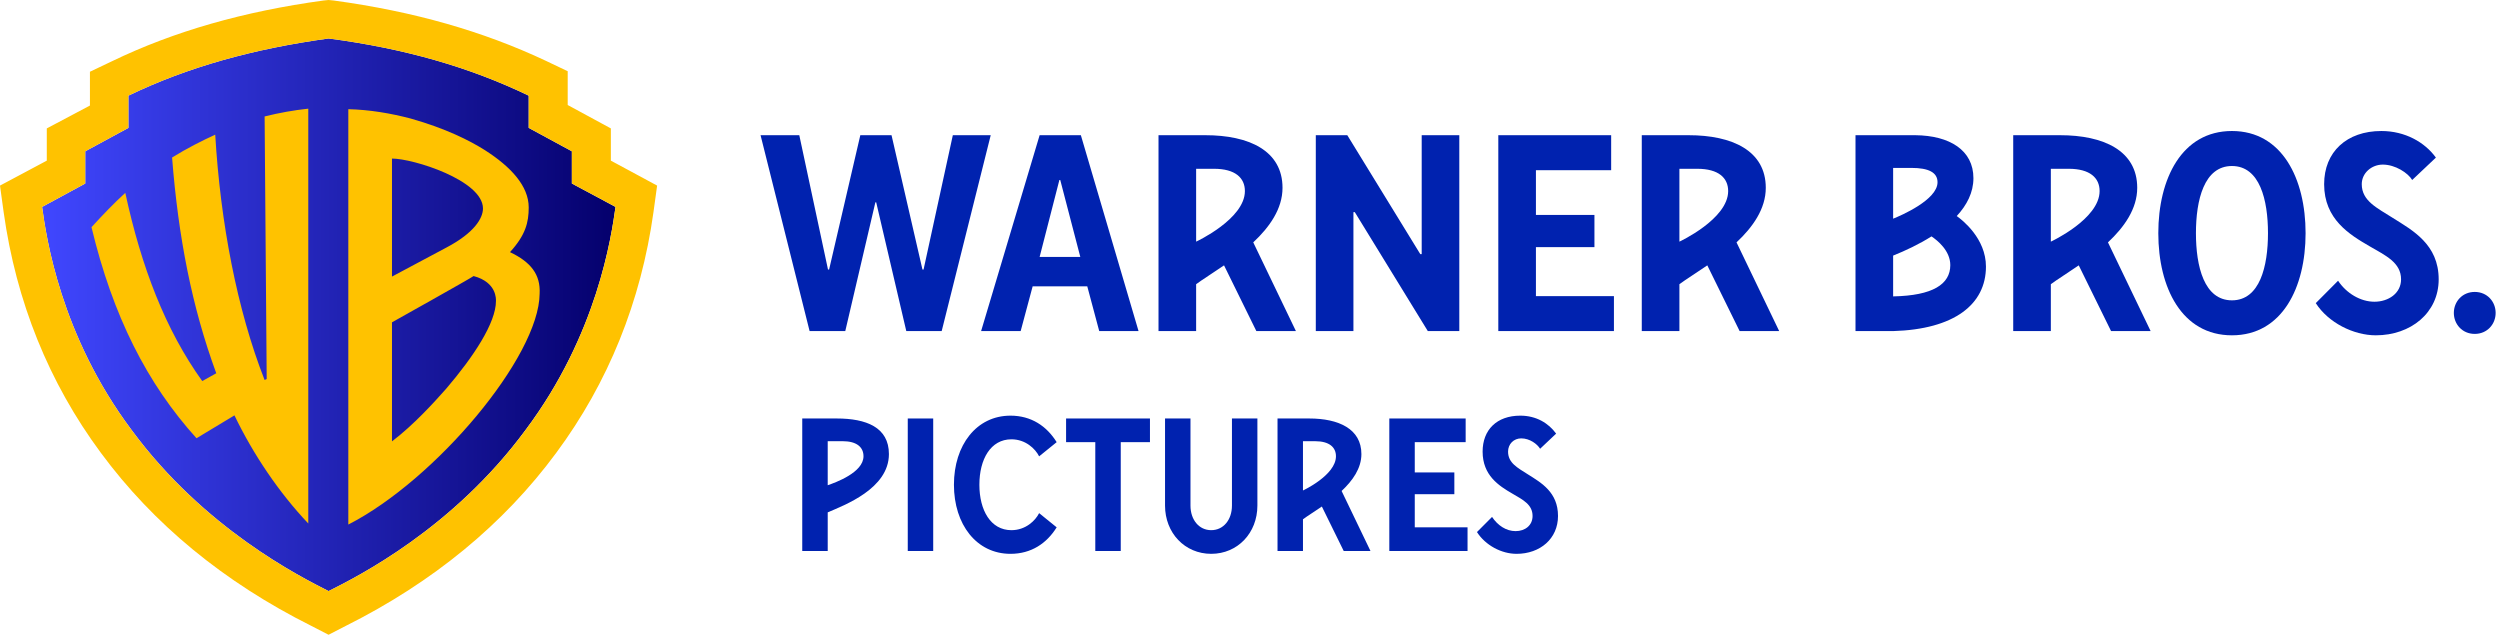 <?xml version="1.0" encoding="utf-8"?>
<!-- Generator: Adobe Illustrator 23.0.1, SVG Export Plug-In . SVG Version: 6.00 Build 0)  -->
<svg version="1.1" id="svg112" xmlns:svg="http://www.w3.org/2000/svg"
	 xmlns="http://www.w3.org/2000/svg" xmlns:xlink="http://www.w3.org/1999/xlink" x="0px" y="0px" width="799.69px"
	 height="203.045px" viewBox="0 0 799.69 203.045" enable-background="new 0 0 799.69 203.045" xml:space="preserve">
<g>
	<g id="g947" transform="matrix(1.391,0,0,1.397,-95.462,-271.785)">
		<g id="g887" transform="matrix(0.133,0,0,-0.133,240.216,325.747)">
			<path id="path32" fill="#0022AF" d="M778.02,570.437v125.437c7.957,0,24.098,0,31.02,0c36.539,0,53.293-15.617,53.293-38.359
				C862.333,609.386,778.02,570.437,778.02,570.437z M927.376,663.078c0,64.179-58.274,90.609-133.473,90.609h-80.934V416.444
				h65.051v80.742c10.254,7.617,29.66,19.687,48.246,32.43l55.891-113.172h68.414l-73.789,152.742
				C904.801,595.316,927.376,626.847,927.376,663.078"/>
			<path id="path34" fill="#0022AF" d="M1613.61,570.437v125.437c7.95,0,24.09,0,31.01,0c36.54,0,53.3-15.617,53.3-38.359
				C1697.921,609.386,1613.61,570.437,1613.61,570.437z M1762.961,663.078c0,64.179-58.27,90.609-133.47,90.609h-80.94V416.444
				h65.06v80.742c10.25,7.617,29.65,19.687,48.24,32.43l55.89-113.172h68.41l-73.79,152.742
				C1740.391,595.316,1762.961,626.847,1762.961,663.078"/>
			<path id="path36" fill="#0022AF" d="M2255.842,570.437v125.437c7.95,0,24.09,0,31.02,0c36.53,0,53.29-15.617,53.29-38.359
				C2340.152,609.386,2255.842,570.437,2255.842,570.437z M2405.192,663.078c0,64.179-58.27,90.609-133.47,90.609h-80.94V416.444
				h65.06v80.742c10.25,7.617,29.66,19.687,48.24,32.43l55.89-113.172h68.42l-73.79,152.742
				C2382.622,595.316,2405.192,626.847,2405.192,663.078"/>
			<path id="path38" fill="#0022AF" d="M338.066,416.444l84.781,337.243h-65.511l-50.59-231.25h-1.93l-53.469,231.25h-53.965
				l-53.961-231.25h-1.925l-49.629,231.25H24.897l84.801-337.243h61.668l52.031,221.622h1.445l52.028-221.621L338.066,416.444"/>
			<path id="path40" fill="#0022AF" d="M507.41,544.124l34.168,132.493h1.48l34.68-132.493H507.41z M507.41,753.687L406.23,416.444
				h68.391l20.734,77.07h94.438l20.683-77.07h67.981l-99.746,337.243H507.41"/>
			<path id="path42" fill="#0022AF" d="M1165.599,548.937l-126.21,204.75h-54.455V416.444h65.045v204.75h2.4l126.24-204.75h54.43
				v337.243h-65.03v-204.75H1165.599"/>
			<path id="path44" fill="#0022AF" d="M1500.41,476.666h-134.88v84.309h101.17v55.41h-101.17v77.078h130.08v60.223h-195.13V416.444
				h199.93V476.666"/>
			<path id="path46" fill="#0022AF" d="M2568.973,700.644c48.21,0,62.31-58.527,62.31-115.629c0-57.051-14.1-115.621-62.31-115.621
				c-48.16,0-62.26,58.57-62.26,115.621C2506.713,642.117,2520.813,700.644,2568.973,700.644L2568.973,700.644z M2568.973,409.174
				c86.72,0,127.32,82.071,127.32,175.84c0,93.672-40.6,175.891-127.32,175.891s-127.32-82.219-127.32-175.891
				C2441.652,491.246,2482.252,409.174,2568.973,409.174"/>
			<path id="path48" fill="#0022AF" d="M2846.673,611.546c-26.51,16.86-53.26,28.899-53.26,57.809c0,19.281,17.12,33.73,36.39,33.73
				c21.68,0,43.63-14.449,50.84-26.5l40.96,38.551c-19.27,26.5-53.25,45.77-94.21,45.77c-60.23,0-99.02-36.129-99.02-91.551
				c0-60.219,43.62-86.719,78.78-106.957c27.47-15.891,54.23-27.953,54.23-56.852c0-24.101-21.94-38.55-46.03-38.55
				c-24.1,0-48.44,14.449-62.89,36.14l-38.55-38.551c21.69-33.718,65.31-55.41,103.85-55.41c60.23,0,108.66,38.551,108.66,96.371
				C2926.423,565.765,2881.363,589.855,2846.673,611.546"/>
			<path id="path50" fill="#0022AF" d="M2988.774,483.866c-21.68,0-36.14-16.86-36.14-36.129c0-19.274,14.46-36.133,36.14-36.133
				c21.67,0,36.13,16.859,36.13,36.133C3024.904,467.006,3010.444,483.866,2988.774,483.866"/>
			<path id="path52" fill="#0022AF" d="M1983.151,476.174v70.242c21.25,8.469,44.77,19.489,66.33,33.047
				c10.11-6.75,32.51-24.519,32.51-49.41C2081.992,497.135,2051.862,477.514,1983.151,476.174L1983.151,476.174z M1983.151,697.374
				c8.04,0,23.28,0,31.6,0c29.85,0,45.16-7.828,45.16-24.718c0-30.399-63.86-57.539-76.76-62.711V697.374z M2093.122,614.507
				c17.45,18.77,28.85,40.5,28.85,65.188c0,48.281-41.23,73.383-100.39,73.992h-103.49V416.444h65.06
				c105.91,3.113,160.49,46.011,160.49,111.109C2143.642,575.835,2103.002,607.515,2093.122,614.507"/>
		</g>
		<g id="g924" transform="translate(-103.468,0.578)">
			<path id="path12" fill="#0022AF" d="M380.846,289.793h5.851v30.34h-5.851V289.793"/>
			<path id="path14" fill="#0022AF" d="M391.465,304.964c0-9.103,5.201-15.82,13.003-15.82c4.768,0,8.323,2.384,10.62,6.068
				l-4.032,3.251c-0.867-1.735-3.12-3.902-6.371-3.902c-4.768,0-7.369,4.551-7.369,10.403c0,5.85,2.601,10.403,7.369,10.403
				c3.251,0,5.504-2.168,6.371-3.902l4.032,3.251c-2.297,3.684-5.852,6.068-10.62,6.068
				C396.666,320.784,391.465,314.065,391.465,304.964"/>
			<path id="path16" fill="#0022AF" d="M423.972,295.212h-6.717v-5.419h19.287v5.419h-6.717v24.921h-5.852L423.972,295.212"/>
			<path id="path18" fill="#0022AF" d="M440.009,309.731v-19.939h5.851v19.939c0,3.251,1.951,5.635,4.768,5.635
				c2.817,0,4.768-2.384,4.768-5.635v-19.939h5.851v19.939c0,6.284-4.551,11.052-10.619,11.052S440.009,316.015,440.009,309.731"/>
			<path id="path20" fill="#0022AF" d="M491.586,289.793h17.553v5.419h-11.703v6.934h9.103v4.984h-9.103v7.585h12.137v5.418h-17.988
				V289.793"/>
			<path id="path22" fill="#0022AF" d="M511.741,315.8l3.468-3.468c1.3,1.951,3.251,3.251,5.417,3.251
				c2.167,0,3.901-1.3,3.901-3.467c0-2.601-2.168-3.685-4.639-5.115c-3.164-1.821-6.848-4.205-6.848-9.622
				c0-4.984,3.251-8.235,8.669-8.235c3.684,0,6.501,1.733,8.235,4.117l-3.684,3.467c-0.651-1.082-2.384-2.382-4.335-2.382
				c-1.733,0-3.033,1.3-3.033,3.033c0,2.6,2.167,3.684,4.551,5.201c3.12,1.951,6.935,4.118,6.935,9.536
				c0,5.2-4.117,8.668-9.536,8.668C517.376,320.784,513.692,318.833,511.741,315.8"/>
			<path id="path24" fill="#0022AF" d="M362.438,305.079v-10.087h3.433c3.281,0,4.796,1.404,4.796,3.453
				C370.666,302.172,364.191,304.47,362.438,305.079z M364.508,289.793h-7.926v30.34h5.856v-8.843
				c3.749-1.624,14.074-5.393,14.074-13.349C376.512,291.793,371.272,289.793,364.508,289.793"/>
			<path id="path54" fill="#0022AF" d="M471.729,306.279v-11.285c0.716,0,2.168,0,2.791,0c3.288,0,4.795,1.405,4.795,3.451
				C479.314,302.776,471.729,306.279,471.729,306.279z M485.166,297.945c0-5.775-5.243-8.152-12.008-8.152h-7.281v30.34h5.852
				v-7.264c0.923-0.685,2.668-1.771,4.341-2.917l5.028,10.181h6.155l-6.639-13.742C483.136,304.041,485.166,301.205,485.166,297.945
				"/>
		</g>
	</g>
	<g>
		
			<linearGradient id="SVGID_1_" gradientUnits="userSpaceOnUse" x1="-525.53" y1="469.256" x2="-342.108" y2="469.256" gradientTransform="matrix(1 0 0 -1 539 569.947)">
			<stop  offset="0" style="stop-color:#4047FF"/>
			<stop  offset="1" style="stop-color:#04006C"/>
		</linearGradient>
		<path fill="url(#SVGID_1_)" d="M196.892,66.185c-1.33,9.479-5.82,40.742-28.769,71.34c-23.281,31.596-53.713,46.895-63.026,51.551
			c-9.146-4.656-39.744-19.955-63.026-51.551C19.29,107.094,14.8,75.83,13.47,66.185l13.802-7.483v-10.31l13.802-7.483v-10.31
			c18.958-9.146,39.911-14.966,64.023-18.292c24.113,3.16,45.066,9.146,64.023,18.292v10.31l13.802,7.483v10.31L196.892,66.185z"/>
		<path fill="#FFC200" d="M195.396,51.385v-10.31l-13.802-7.483V22.782l-6.984-3.326c-20.122-9.479-42.239-15.798-67.848-19.29
			L105.098,0l-1.663,0.166C77.992,3.658,55.709,9.978,35.753,19.623l-6.984,3.326v10.809l-13.802,7.317v10.31L0,59.367l1.164,8.481
			c3.991,28.603,14.468,54.545,31.097,76.994c16.796,22.782,39.412,41.407,67.349,55.376l5.488,2.827l5.488-2.827
			c27.937-13.969,50.553-32.594,67.349-55.376c16.629-22.45,27.106-48.392,31.097-76.994l1.164-8.481
			C210.196,59.367,195.396,51.385,195.396,51.385z M196.892,66.185c-1.33,9.479-5.82,40.742-28.769,71.34
			c-23.281,31.596-53.713,46.895-63.026,51.551c-9.146-4.656-39.744-19.955-63.026-51.551C19.29,107.094,14.8,75.83,13.47,66.185
			l13.802-7.483v-10.31l13.802-7.483v-10.31c18.958-9.146,39.911-14.966,64.023-18.292c24.113,3.16,45.066,9.146,64.023,18.292
			v10.31l13.802,7.483v10.31L196.892,66.185z"/>
		<path fill="#FFC200" d="M84.644,37.25l0.665,83.979l-0.665,0.333C75.83,99.111,70.509,71.174,68.846,43.07
			c-4.324,1.996-8.98,4.324-13.802,7.317c1.996,25.443,6.319,47.726,14.135,69.012l-4.49,2.494
			c-11.807-16.463-19.456-36.418-24.612-60.199c-3.658,3.326-7.151,6.984-10.809,10.975c6.818,28.436,17.793,50.055,33.591,67.515
			l12.139-7.317c5.987,12.472,14.301,24.778,23.614,34.589V34.756C93.956,35.254,89.3,36.086,84.644,37.25z M163.135,80.653
			c4.989-5.488,5.987-9.479,5.987-14.301c0-6.818-5.654-12.971-13.969-18.292c-4.989-3.16-12.638-6.984-23.78-10.144
			c-6.319-1.663-13.137-2.827-19.955-2.993v132.869c27.937-14.301,61.03-53.713,61.196-73.835
			C172.946,87.803,169.786,83.812,163.135,80.653z M125.386,50.72c6.818,0,29.102,6.984,29.102,15.964
			c0,3.16-2.827,7.816-11.641,12.472l-17.461,9.312V50.72z M142.681,124.388c-3.991,4.49-10.31,11.474-17.295,16.796v-38.081
			c0,0,25.277-14.135,26.108-14.8c7.483,1.996,7.151,7.483,7.151,7.982C158.645,103.269,151.494,114.078,142.681,124.388z"/>
	</g>
</g>
</svg>
